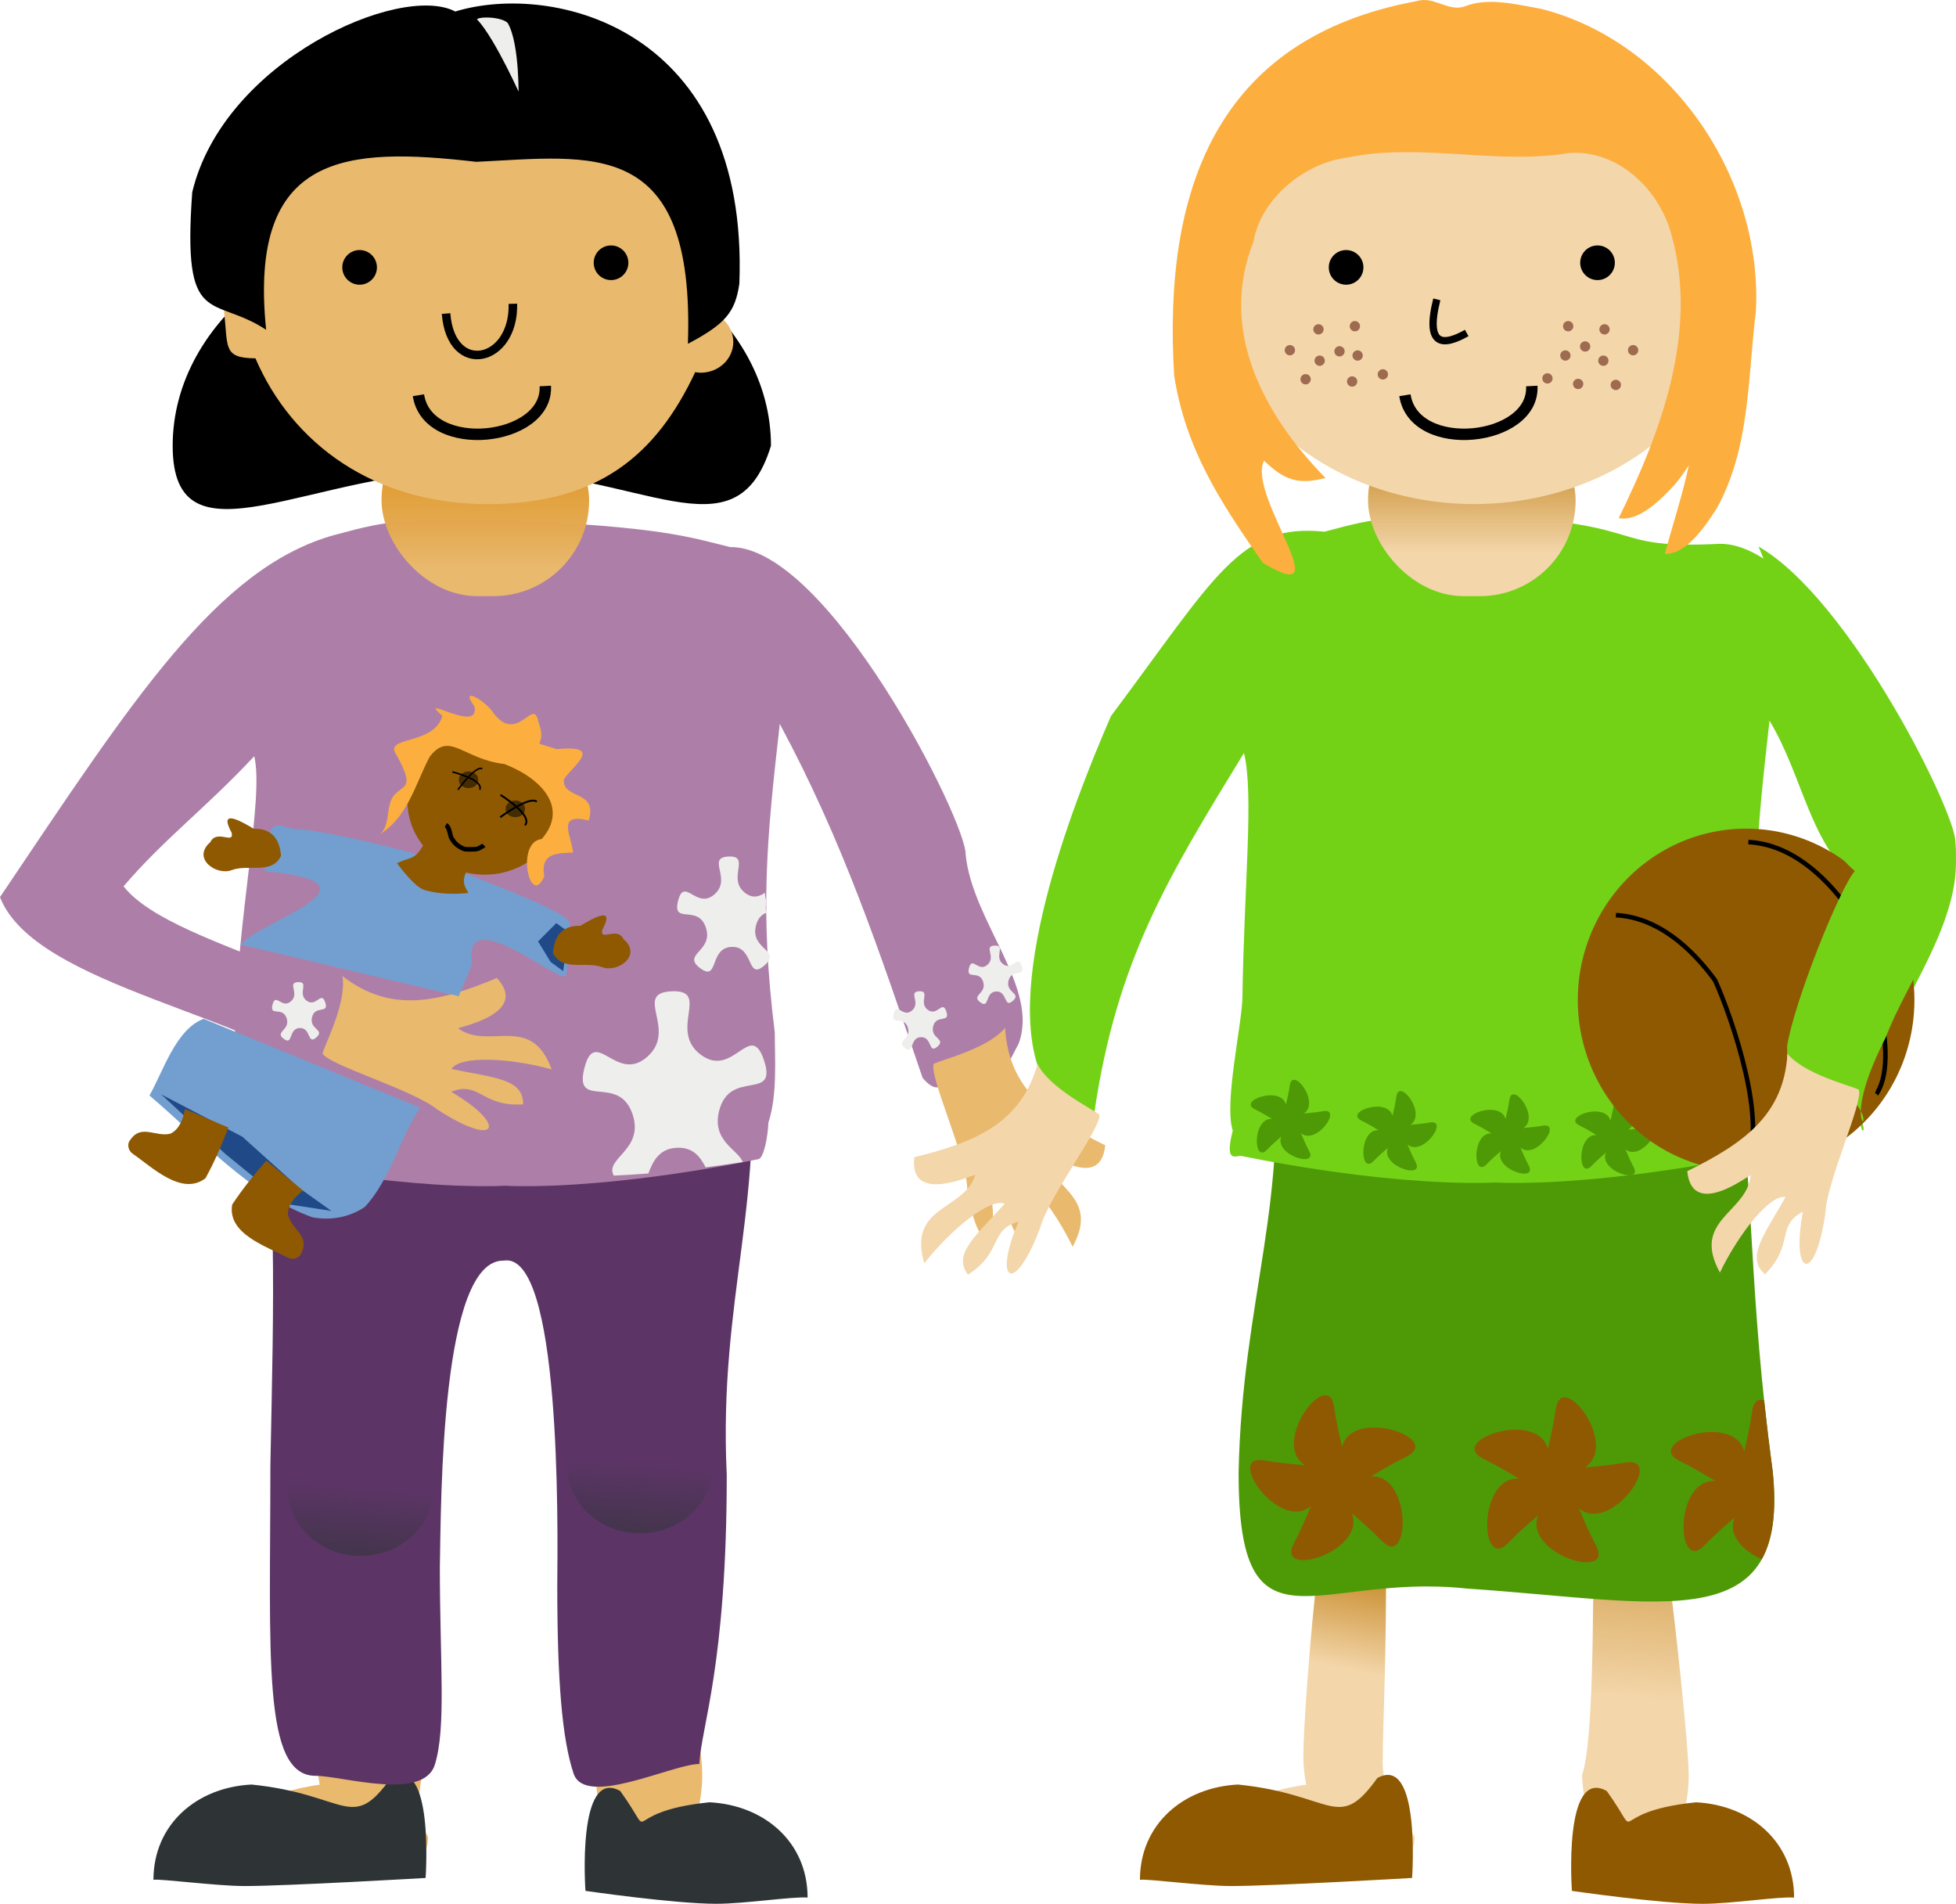 <?xml version="1.0" encoding="UTF-8"?>
<svg version="1.0" viewBox="0 0 428.28 416.76" xmlns="http://www.w3.org/2000/svg" xmlns:xlink="http://www.w3.org/1999/xlink">
<defs>
<linearGradient id="a">
<stop stop-color="#f3d6aa" offset="0"/>
<stop stop-color="#cc9338" offset="1"/>
</linearGradient>
<linearGradient id="b" x1="169.35" x2="172.18" y1="397.4" y2="369.47" gradientUnits="userSpaceOnUse">
<stop stop-color="#2e3436" offset="0"/>
<stop stop-color="#2e3436" stop-opacity="0" offset="1"/>
</linearGradient>
<linearGradient id="c" x1="194.96" x2="194.96" y1="164.03" y2="144.57" gradientTransform="translate(216)" gradientUnits="userSpaceOnUse" xlink:href="#a"/>
<linearGradient id="f" x1="445.41" x2="448.93" y1="414.7" y2="371.57" gradientUnits="userSpaceOnUse" xlink:href="#a"/>
<linearGradient id="e" x1="388.18" x2="392.06" y1="409.37" y2="390.27" gradientUnits="userSpaceOnUse" xlink:href="#a"/>
<linearGradient id="d" x1="194.96" x2="194.96" y1="167.57" y2="146.07" gradientUnits="userSpaceOnUse">
<stop stop-color="#e9b96e" offset="0"/>
<stop stop-color="#de9626" stop-opacity=".967" offset="1"/>
</linearGradient>
</defs>
<g transform="translate(-88.691 -43.028)">
<g transform="translate(41.719 -58.336)">
<path d="m189.07 470.2c6.44 0 11.66 8.86 11.66 19.78 0 2.21-0.23 4.33-0.63 6.32 9.04 1.08 17.98 11.11 17.98 16.75 0 6.45-14.05 1.27-24.97 1.27s-16.73-0.14-16.73-6.58c3.69-6.32 1.27-10.56 0.99-17.76 0-10.92 5.26-19.78 11.7-19.78z" fill="#e9b96e"/>
<path d="m202.33 495.9c11.99 0.61 21.47 8.71 21.47 20.86-3.21-0.28-13.72 1.36-19.99 1.36-9.2 0-28.65-2.83-28.65-2.83s-1.96-27.19 7.62-21.86c8.64 12.07-1.34 4.58 19.55 2.47z" fill="#2e3436"/>
</g>
<path d="m169.73 407.62c-6.44 0-11.66 8.86-11.66 19.78 0 2.21 0.24 4.33 0.63 6.32-9.03 1.08-34.6 9.34-34.6 14.99 0 6.44 30.67 3.03 41.59 3.03s16.73-0.14 16.73-6.58c-3.69-6.32-1.27-10.55-0.98-17.76 0-10.92-5.27-19.78-11.71-19.78z" fill="#e9b96e"/>
<path d="m143.76 433.68c-12 0.6-21.47 8.71-21.47 20.86 1.43-0.29 13.72 1.36 19.99 1.36 9.19 0 39.6-1.77 39.6-1.77s1.96-27.19-7.62-21.87c-8.64 12.08-9.61 3.52-30.5 1.42z" fill="#2e3436"/>
<path d="m145.06 267.05c4.37 36.88 3.59 58.58 2.83 96.87 0 41.54-1.82 67.85 9.88 67.85 5.86 0 23.62 5.61 26.14-2.46 2.51-8.07 1.09-22.4 1.09-43.17 0.28-15.11 0.21-67.43 13.98-67.15 12.55-2.11 11.85 57.66 11.73 71.2 0 20.77 1.05 33.52 3.57 41.08 2.51 7.56 21.69-2.09 27.54-2.09 0.39-8.13 6-21.69 6-63.23-1.88-39.66 9.15-60.72 4.4-99.6-6.33-35.17-89.52-28.39-107.16 0.7z" fill="#5c3566"/>
<path d="m161.99 160.12c-25.76 7.11-44.23 36.12-73.299 79.29 7.589 19.8 57.599 25.96 72.789 41.18 3.63 3.49 12.78-1.85 14.46-4.57 2.02-18.13-48.94-24.51-60.19-38.97 8.77-10.29 18.08-17.19 28.61-28.48 2.19 9.04-3.81 35.59-4.21 60.49 0 5.69-0.23 16.15 1.75 22.16 0.14 3.34 0.7 5.43 1.87 5.56 0 0 29.76 6.39 53.89 5.88 0.57-0.02 1.15-0.05 1.72-0.07 0.48 0.02 0.97 0.06 1.45 0.07 24.13 0.51 53.89-5.88 53.89-5.88 1.17-0.13 2.08-4.68 2.22-8 1.99-6.02 1.4-14.02 1.4-19.72-3.33-26.76-1.76-42.38 1.09-67.56 13.93 25.92 21.76 49.59 31.28 77.5 6.04 7.07 5.56-6.66 8.92-1.21 3.36 5.44 1.95 13.56 12.1-6.3 4.59-12.24-10.11-26.7-11.6-41.37 0.29-7.07-30.12-67.6-51.59-67.34-9.11-2.23-14.93-4.44-49.29-5.9-23.89 0.12-24.18-0.29-37.26 3.24z" fill="#ad7fa8"/>
<path d="m235.77 260.03c-8.63 0.36 1.42 8.38-5.37 14.35-6.79 5.96-11.39-6.82-13.75 2.46s7.58 1.1 10.56 10.16c2.57 7.81-6.26 9.59-4.12 13.38 2.52-0.12 5.06-0.27 7.56-0.47 0.97-2.54 2.27-5.46 6.28-5.63 3.57-0.15 5.14 2.07 6.25 4.28 2.92-0.37 5.58-0.76 8.13-1.15-0.94-2.72-6.86-4.55-5.16-11.22 2.36-9.28 12.82-1.95 9.84-11-2.97-9.06-6.7 4.09-13.87-1.28-7.18-5.38 2.29-14.24-6.35-13.88z" fill="#eeeeec"/>
<path d="m163.68 256.7c10.57 8.2 20.99 5.75 33.79 0.43 7.43 7.92-8.84 10.78-8.45 11.03 6.7 4.87 15.94-3.46 20.45 8.96-9.01-2.49-20.03-3.1-21.92-0.08 9.12 1.94 15.79 2.04 15.68 7.74-9.12 0.6-9.55-5.22-15.76-2.75 12.48 7.3 10.36 12.61-3.07 3.84-5.49-4.38-23.9-9.72-25.09-12.25 0.77-2.54 5.29-11.17 4.37-16.92z" fill="#e9b96e" fill-rule="evenodd"/>
<path d="m308.76 268.04c0.79 13.36 9.49 19.58 21.93 25.71-1.07 10.81-13.94 0.46-13.87 0.91 0.75 8.24 13.1 9.72 6.73 21.29-4.07-8.42-10.86-17.12-14.38-16.55 4.55 8.15 8.86 13.23 4.5 16.9-6.45-6.47-2.36-10.63-8.31-13.68 2.73 14.2-2.67 16.11-4.91 0.23-0.32-7.02-8.42-24.4-7.3-26.95 2.42-1.1 11.89-3.38 15.61-7.86z" fill="#e9b96e" fill-rule="evenodd"/>
<path d="m141.42 249.8c4.01-5.13 33.52-13.48 5.28-16.03 0.51-14.08 2.66-9.28 7.45-9.19 4.8 0.08 27.48 5.46 30.57 7.01 2.07 1.73 28.56 10.61 28.65 13.48 0.52 3.83-0.41 7.63-0.71 11.43-0.48 2.78-22.84-16.66-20.63-2.53-0.11 0.88-2.71 6.27-2.88 7.14" fill="#729fcf" fill-rule="evenodd"/>
<path d="m180.67 285.5c-4.52 6.74-6.49 15.73-12.08 21.71-3.34 2.32-7.55 3.04-11.51 2.29-13.83-5-24.58-17.28-35.67-26.66 2.95-5.09 5.76-14.55 11.88-16.78" fill="#729fcf" fill-rule="evenodd"/>
<path transform="matrix(1.167 0 0 1.167 -32.114 -35.74)" d="m208.95 217.62a14.496 13.789 0 1 1-28.99 0 14.496 13.789 0 1 1 28.99 0z" fill="#8f5902"/>
<path d="m193.39 213.73a2.121 1.768 0 1 1-4.24 0 2.121 1.768 0 1 1 4.24 0z" opacity=".521"/>
<path transform="translate(10.253 6.364)" d="m193.39 213.73a2.121 1.768 0 1 1-4.24 0 2.121 1.768 0 1 1 4.24 0z" opacity=".521"/>
<path d="m188.96 215.92s3.79-5.33 5.33-4.62" fill="none" stroke="#000" stroke-width=".335"/>
<path d="m187.75 212.01s6.95 1.71 5.98 3.91" fill="none" stroke="#000" stroke-width=".345"/>
<path d="m198.22 221.92s6.47-4.79 8-3.38" fill="none" stroke="#000" stroke-width=".412"/>
<path d="m198.28 217.04s7.27 4.5 5.35 6.64" fill="none" stroke="#000" stroke-width=".412"/>
<path d="m124 282.61 17.75 9.25 12.5 11.25 7 5-9.75-1.5-13.5-11-14-13z" fill="#204a87" fill-rule="evenodd"/>
<path d="m147 297.11c-2.63 2.97-5.21 6.2-7.47 9.61-1.12 6.45 7.64 9.22 12.15 11.59 1.08 0.6 2.62 0.17 3.01-1.06 1.92-3.68-2.22-5.12-2.95-8.33-0.05-2.17 1.57-3.89 3.14-5.17l0.12-0.14" fill="#8f5902" fill-rule="evenodd"/>
<path d="m138.7 289.86c-1.4 3.72-3.05 7.5-5.01 11.09-5.18 4-11.72-2.45-15.92-5.34-1.03-0.67-1.37-2.23-0.47-3.15 2.36-3.41 5.57-0.43 8.75-1.28 1.94-0.97 2.71-3.2 3.11-5.19l0.06-0.17" fill="#8f5902" fill-rule="evenodd"/>
<path d="m210.5 245.11-4 4 2.75 4.5 2.75 2 1.25-8.5-2.75-2z" fill="#204a87" fill-rule="evenodd"/>
<path d="m220.57 246.56c-0.57 2.71 3.25-0.86 4.68 2.09 4.08 3.49-1.24 7.36-4.66 6.12-3.73-1.42-8.81 1.04-10.83-3.13 0.32-4.23 2.51-6.04 5.98-5.94 3.51-2.12 7.59-4.19 4.83 0.86z" fill="#8f5902" fill-rule="evenodd"/>
<path d="m139.41 225.31c0.57 2.71-3.25-0.86-4.68 2.09-4.08 3.49 1.24 7.36 4.66 6.12 3.73-1.42 8.81 1.04 10.83-3.13-0.32-4.23-2.51-6.04-5.98-5.94-3.51-2.12-7.59-4.19-4.83 0.86z" fill="#8f5902" fill-rule="evenodd"/>
<path d="m175.62 231.99c0.5-0.13-0.12-0.14 2.88-1.1 3.49-1.11 4.5-8.15 4.5-8.15l12.5 7s-6.16 3.15-5.12 7c0.15 0.56 0.87 1.75 0.87 1.75s-5.01 0.73-9.63-0.63c-2.28-0.67-6-5.87-6-5.87z" fill="#8f5902" fill-rule="evenodd"/>
<path d="m186.32 223.63c0.65 0.37 0.86 1.68 1.06 2.48 0.13 0.49 0.78 1.31 1.06 1.59 0.52 0.51 1.03 0.78 1.59 1.06 0.62 0.31 1.65 0.18 2.48 0.18 0.92 0 1.31-0.39 1.94-0.71 0.08-0.04 0.12-0.12 0.18-0.18" fill="none" stroke="#000" stroke-width="1px"/>
<path d="m171 226.11c6.83-3.52 8.52-11.28 11.77-17.41 4.37-5.74 7.31 0.54 16.38 1.58 8.35 3.24 14.04 9.73 8.15 16.42-5.83 0.59-2.55 15.37 0.57 8.15-0.97-5.26 3.03-5.03 6.3-5.19-0.34-3.61-3.77-8.84 3.43-7.02 2.04-6.82-5.81-4.5-5.45-8.98 1.64-2.79 9.15-7.68-1.56-6.64-7.01-2.27-1.6 0.4-4.08-6.18-1.02-5.17-4.49 5.08-9.7-1.61-1.69-2.79-7.69-6.25-4.26-1.6 1.5 6.33-13.02-3.14-6.99 2.1-1.81 6.56-13.05 4.34-10.07 8.53 4.18 7.59 1.56 6.42-0.58 8.93-2.02 2.62-0.39 7.5-3.91 8.92z" fill="#fcaf3e" fill-rule="evenodd"/>
<path d="m257.5 140.61c-7.78 25.27-28.34 5.25-64.5 5.25s-66.5 22.49-66.5-5.25 29.34-50.248 65.5-50.248 65.5 22.508 65.5 50.248z"/>
<rect x="172.23" y="131.61" width="45.457" height="41.921" ry="20.961" fill="url(#d)"/>
<path d="m195.47 55.344c-30.94 0-56.18 20.812-57.5 46.876-3.69 0.92-0.19 4.57-0.19 9.25 0.84 7.63-0.26 9.94 6.84 10 8.08 18.76 26.02 31.91 50.85 31.91 24.24 0 36.95-10.81 45.44-28.88 0.39 0.07 0.8 0.12 1.21 0.12 3.94 0 7.13-3.02 7.13-6.74 0-2.88-1.89-5.34-4.56-6.32 0.21-1.72 0.34-3.45 0.34-5.22 0-27.053-17.78-50.996-49.56-50.996z" fill="#e9b96e"/>
<path d="m171.22 101.56a3.788 3.788 0 1 1-7.58 0 3.788 3.788 0 1 1 7.58 0z"/>
<path transform="translate(55.053 -1.01)" d="m171.22 101.56a3.788 3.788 0 1 1-7.58 0 3.788 3.788 0 1 1 7.58 0z"/>
<path d="m180.31 129.55c2.03 13.08 28.41 10.18 27.78-2.02" fill="none" stroke="#000" stroke-width="2.5"/>
<path d="m130.78 85.115c-2.18 30.125 4.35 22.345 16.18 30.105-3.98-38.952 17.68-40.04 46.01-36.768 25.34-1.197 47.92-5.698 46.34 39.838 8.22-4.36 10.35-6.89 11.27-13.16 2.12-56.016-40.76-66.127-62.21-59.583-12.02-6.323-50.73 10.809-57.59 39.568z" fill-rule="evenodd"/>
<path d="m186.36 111.67c1.07 13.87 14.96 10.79 14.63-2.14" fill="none" stroke="#000" stroke-width="1.868"/>
<path d="m202.61 64.815s-5.72-12.964-9.67-17.208c-1.5-1.612 6.26-1.514 7.33 0.41 2.65 4.762 2.34 16.798 2.34 16.798z" fill="#eeeeec" fill-rule="evenodd" stroke="#000" stroke-width=".761px"/>
<path transform="matrix(1.268 0 0 1 -44.622 -.707)" d="m179.96 369.47a12.551 14.672 0 1 1-25.1 0 12.551 14.672 0 1 1 25.1 0z" fill="url(#b)"/>
<path transform="matrix(1.268 0 0 1 16.542 -5.657)" d="m179.96 369.47a12.551 14.672 0 1 1-25.1 0 12.551 14.672 0 1 1 25.1 0z" fill="url(#b)"/>
<path d="m441.29 323.37c6.44 0 17.16 97.35 17.16 108.27 0 2.22-0.23 4.34-0.63 6.32 9.04 1.08 17.98 11.11 17.98 16.76 0 6.44-14.05 1.26-24.97 1.26s-16.73-0.14-16.73-6.58c3.69-6.31 1.27-10.55 0.99-17.76 5-14.42-0.24-108.27 6.2-108.27z" fill="url(#f)"/>
<path d="m460.05 437.57c11.99 0.6 21.47 8.71 21.47 20.86-3.21-0.29-13.72 1.36-20 1.36-9.19 0-28.65-2.83-28.65-2.83s-1.96-27.2 7.63-21.87c8.64 12.07-1.34 4.58 19.55 2.48z" fill="#8f5902"/>
<path d="m385.73 349.12c-6.44 0-11.66 67.36-11.66 78.28 0 2.21 0.24 4.33 0.63 6.32-9.03 1.08-34.6 9.34-34.6 14.99 0 6.44 30.67 3.03 41.59 3.03s16.73-0.14 16.73-6.58c-3.69-6.32-7.27-10.05-6.98-17.26 0-10.92 3.73-79.28-5.71-78.78z" fill="url(#e)"/>
<path d="m367.06 268.55c4.37 36.88-6.41 58.58-7.17 96.87 0 41.54 16.87 21.8 49.88 25.35 43.53 2.92 70.93 11.09 67.05-25.82-5.38-39.66-3.85-59.72-8.6-98.6-6.33-35.17-83.52-26.89-101.16 2.2z" fill="#4e9a06"/>
<path d="m378.7 159.42c-18.49-1.91-23.66 9.5-46.74 40.34-8.81 20.23-24.49 60.9-14.59 80.12-3.44 7.73 9.25 9.47 10.93 6.75 4.91-33.43 16.15-51.61 32.77-78.77 2.19 9.04 0.05 28.42-0.34 53.32 0 5.69-4.1 23.32-2.12 29.33-1.86 7.34 0.7 5.44 1.87 5.56 0 0 29.76 6.39 53.89 5.88 0.57-0.01 1.15-0.05 1.72-0.06 0.48 0.01 0.97 0.05 1.45 0.06 24.12 0.51 53.89-5.88 53.89-5.88 1.17-0.12 2.08-4.68 2.22-8 1.98-6.01 1.39-14.02 1.39-19.71-3.32-26.77-1.75-42.38 1.1-67.57 7.29 12.15 8.67 26.3 18.67 34.88-3.99 4.81-15.97 35.67-14.97 41.21 6.04 7.07 12.63 5.36 15.99 10.81 3.36 5.44-4.42 4.36 5.73-15.49 4.59-12.24 16.77-28.12 15.27-42.78 0.3-7.08-30.12-67.61-51.58-67.35-25.11 1.28-14.94-4.43-49.29-5.9-23.89 0.12-24.18-0.29-37.26 3.25z" fill="#73d216"/>
<rect x="388.23" y="131.61" width="45.457" height="41.921" ry="20.961" fill="url(#c)"/>
<path transform="translate(212.46 1.01)" d="m256.58 103.35a57.579 49.015 0 1 1-115.16 0 57.579 49.015 0 1 1 115.16 0z" fill="#f3d6aa"/>
<path d="m359.76 433.68c-12 0.6-21.47 8.71-21.47 20.86 1.43-0.29 13.72 1.36 19.99 1.36 9.19 0 39.6-1.77 39.6-1.77s1.96-27.19-7.62-21.87c-8.64 12.08-9.61 3.52-30.5 1.42z" fill="#8f5902"/>
<path transform="translate(216)" d="m171.22 101.56a3.788 3.788 0 1 1-7.58 0 3.788 3.788 0 1 1 7.58 0z"/>
<path transform="translate(271.05 -1.01)" d="m171.22 101.56a3.788 3.788 0 1 1-7.58 0 3.788 3.788 0 1 1 7.58 0z"/>
<path d="m396.31 129.55c2.03 13.08 28.41 10.18 27.78-2.02" fill="none" stroke="#000" stroke-width="2.5"/>
<path d="m400.31 43.031c-0.43 0.016-0.87 0.075-1.31 0.219-44.6 8.151-55.64 42.326-53.22 82 2.5 15.88 9.81 27.31 19.41 40.97 17.54 10.62-3.63-14.82 0.28-22.34 4.34 4.16 7.36 5.39 13.44 3.78-13.71-14.04-23.44-32.45-15.75-51.785 1.62-9.319 11-17.153 20.62-18.375 16.1-3.292 32.54 1.708 48.69-1 10.59-0.611 19.49 7.975 22.15 17.75 6.06 21.22-2.18 43.24-11.5 62.19 4.3 0.91 9.28-4.05 12.35-7.41 1.09-1.33 2.09-2.7 3-4.12-1.41 6.56-3.55 13.04-5.25 19.37 4.6 0.15 8.8-5.9 11.34-9.94 7.36-13.15 6.79-28.67 8.6-43.18 1.52-29.064-18.39-58.896-47-66.191-5.46-0.962-11.65-2.617-16.88-0.5-3.08 0.995-5.94-1.55-8.97-1.438z" fill="#fcaf3e" fill-rule="evenodd"/>
<path d="m315.87 275.99c-3.66 12.88-13.5 17.07-26.98 20.36-1.29 10.79 13.51 3.46 13.35 3.89-2.51 7.89-14.89 6.65-11.17 19.33 5.79-7.34 14.3-14.36 17.61-13.05-6.2 6.97-11.51 11-8.04 15.53 7.7-4.92 4.6-9.86 11.06-11.56-5.73 13.28-0.87 16.3 4.75 1.29 1.83-6.79 13.5-22 12.96-24.74-2.13-1.59-10.88-5.87-13.54-11.05z" fill="#f3d6aa" fill-rule="evenodd"/>
<path d="m409.84 115.92c-5.01 2.83-9.19 3.14-6.55-7.36" fill="none" stroke="#000" stroke-width="1.6"/>
<path transform="matrix(-1 0 0 1 825.39 18.873)" d="m399 106.99a1.125 1.125 0 1 1-2.25 0 1.125 1.125 0 1 1 2.25 0z" fill="#9e6b51"/>
<path transform="matrix(-1 0 0 1 837.89 8.135)" d="m399 106.99a1.125 1.125 0 1 1-2.25 0 1.125 1.125 0 1 1 2.25 0z" fill="#9e6b51"/>
<path transform="matrix(-1 0 0 1 833.64 11.881)" d="m399 106.99a1.125 1.125 0 1 1-2.25 0 1.125 1.125 0 1 1 2.25 0z" fill="#9e6b51"/>
<path transform="matrix(-1 0 0 1 837.63 14.997)" d="m399 106.99a1.125 1.125 0 1 1-2.25 0 1.125 1.125 0 1 1 2.25 0z" fill="#9e6b51"/>
<path transform="matrix(-1 0 0 1 840.36 20.3)" d="m399 106.99a1.125 1.125 0 1 1-2.25 0 1.125 1.125 0 1 1 2.25 0z" fill="#9e6b51"/>
<path transform="matrix(-1 0 0 1 829.93 7.445)" d="m399 106.99a1.125 1.125 0 1 1-2.25 0 1.125 1.125 0 1 1 2.25 0z" fill="#9e6b51"/>
<path transform="matrix(-1 0 0 1 844.15 12.698)" d="m399 106.99a1.125 1.125 0 1 1-2.25 0 1.125 1.125 0 1 1 2.25 0z" fill="#9e6b51"/>
<path transform="matrix(-1 0 0 1 832.11 20.081)" d="m399 106.99a1.125 1.125 0 1 1-2.25 0 1.125 1.125 0 1 1 2.25 0z" fill="#9e6b51"/>
<path transform="matrix(-1 0 0 1 829.32 13.861)" d="m399 106.99a1.125 1.125 0 1 1-2.25 0 1.125 1.125 0 1 1 2.25 0z" fill="#9e6b51"/>
<path transform="translate(-6.397 17.989)" d="m399 106.99a1.125 1.125 0 1 1-2.25 0 1.125 1.125 0 1 1 2.25 0z" fill="#9e6b51"/>
<path transform="translate(-20.491 8.135)" d="m399 106.99a1.125 1.125 0 1 1-2.25 0 1.125 1.125 0 1 1 2.25 0z" fill="#9e6b51"/>
<path transform="translate(-15.888 12.941)" d="m399 106.99a1.125 1.125 0 1 1-2.25 0 1.125 1.125 0 1 1 2.25 0z" fill="#9e6b51"/>
<path transform="translate(-20.23 14.997)" d="m399 106.99a1.125 1.125 0 1 1-2.25 0 1.125 1.125 0 1 1 2.25 0z" fill="#9e6b51"/>
<path transform="translate(-23.311 19.062)" d="m399 106.99a1.125 1.125 0 1 1-2.25 0 1.125 1.125 0 1 1 2.25 0z" fill="#9e6b51"/>
<path transform="translate(-12.525 7.445)" d="m399 106.99a1.125 1.125 0 1 1-2.25 0 1.125 1.125 0 1 1 2.25 0z" fill="#9e6b51"/>
<path transform="translate(-26.753 12.698)" d="m399 106.99a1.125 1.125 0 1 1-2.25 0 1.125 1.125 0 1 1 2.25 0z" fill="#9e6b51"/>
<path transform="translate(-13.121 19.55)" d="m399 106.99a1.125 1.125 0 1 1-2.25 0 1.125 1.125 0 1 1 2.25 0z" fill="#9e6b51"/>
<path transform="translate(-11.922 13.861)" d="m399 106.99a1.125 1.125 0 1 1-2.25 0 1.125 1.125 0 1 1 2.25 0z" fill="#9e6b51"/>
<path transform="translate(-23.75,22.5)" d="m415 357.86c6.18 6.35 6.68-14.37-2.18-14.13-13.96 0.38-10.59 2.31-17.09 14.66-4.13 7.84 15.73 1.91 12.76-6.44-4.67-13.15-5.46-9.36-19.22-11.73-8.74-1.5 3.04 15.56 10.07 10.15 11.06-8.51 7.21-8.09 5.21-21.9-1.27-8.78-13.85 7.7-6.54 12.71 11.51 7.9 9.92 4.36 22.44-1.81 7.96-3.92-11.6-10.8-14.11-2.3-3.95 13.4-1.08 10.79 8.66 20.79z" fill="#8f5902"/>
<path transform="matrix(-1 0 0 1 833.89 22.975)" d="m415 357.86c6.18 6.35 6.68-14.37-2.18-14.13-13.96 0.38-10.59 2.31-17.09 14.66-4.13 7.84 15.73 1.91 12.76-6.44-4.67-13.15-5.46-9.36-19.22-11.73-8.74-1.5 3.04 15.56 10.07 10.15 11.06-8.51 7.21-8.09 5.21-21.9-1.27-8.78-13.85 7.7-6.54 12.71 11.51 7.9 9.92 4.36 22.44-1.81 7.96-3.92-11.6-10.8-14.11-2.3-3.95 13.4-1.08 10.79 8.66 20.79z" fill="#8f5902"/>
<path transform="matrix(-.481 0 0 .481 565.69 122.62)" d="m415 357.86c6.18 6.35 6.68-14.37-2.18-14.13-13.96 0.38-10.59 2.31-17.09 14.66-4.13 7.84 15.73 1.91 12.76-6.44-4.67-13.15-5.46-9.36-19.22-11.73-8.74-1.5 3.04 15.56 10.07 10.15 11.06-8.51 7.21-8.09 5.21-21.9-1.27-8.78-13.85 7.7-6.54 12.71 11.51 7.9 9.92 4.36 22.44-1.81 7.96-3.92-11.6-10.8-14.11-2.3-3.95 13.4-1.08 10.79 8.66 20.79z" fill="#4e9a06"/>
<path transform="matrix(-.481 0 0 .481 589.02 125.1)" d="m415 357.86c6.18 6.35 6.68-14.37-2.18-14.13-13.96 0.38-10.59 2.31-17.09 14.66-4.13 7.84 15.73 1.91 12.76-6.44-4.67-13.15-5.46-9.36-19.22-11.73-8.74-1.5 3.04 15.56 10.07 10.15 11.06-8.51 7.21-8.09 5.21-21.9-1.27-8.78-13.85 7.7-6.54 12.71 11.51 7.9 9.92 4.36 22.44-1.81 7.96-3.92-11.6-10.8-14.11-2.3-3.95 13.4-1.08 10.79 8.66 20.79z" fill="#4e9a06"/>
<path transform="matrix(-.481 0 0 .481 613.77 125.8)" d="m415 357.86c6.18 6.35 6.68-14.37-2.18-14.13-13.96 0.38-10.59 2.31-17.09 14.66-4.13 7.84 15.73 1.91 12.76-6.44-4.67-13.15-5.46-9.36-19.22-11.73-8.74-1.5 3.04 15.56 10.07 10.15 11.06-8.51 7.21-8.09 5.21-21.9-1.27-8.78-13.85 7.7-6.54 12.71 11.51 7.9 9.92 4.36 22.44-1.81 7.96-3.92-11.6-10.8-14.11-2.3-3.95 13.4-1.08 10.79 8.66 20.79z" fill="#4e9a06"/>
<path transform="matrix(-.481 0 0 .481 636.75 126.16)" d="m415 357.86c6.18 6.35 6.68-14.37-2.18-14.13-13.96 0.38-10.59 2.31-17.09 14.66-4.13 7.84 15.73 1.91 12.76-6.44-4.67-13.15-5.46-9.36-19.22-11.73-8.74-1.5 3.04 15.56 10.07 10.15 11.06-8.51 7.21-8.09 5.21-21.9-1.27-8.78-13.85 7.7-6.54 12.71 11.51 7.9 9.92 4.36 22.44-1.81 7.96-3.92-11.6-10.8-14.11-2.3-3.95 13.4-1.08 10.79 8.66 20.79z" fill="#4e9a06"/>
<path transform="matrix(.682 0 0 .762 .41 60.688)" d="m231 274.86c-2.92 2.3-1.63-2.85-5.34-2.71s-2.03 5.17-5.12 3.11c-3.08-2.07 2.21-2.43 0.93-5.92s-5.55-0.34-4.53-3.91c1.01-3.57 2.99 1.35 5.91-0.94s-1.4-5.38 2.31-5.52c3.72-0.14-0.36 3.26 2.73 5.33 3.08 2.07 4.69-2.99 5.97 0.49 1.28 3.49-3.22 0.67-4.23 4.24-1.02 3.58 4.29 3.54 1.37 5.83z" fill="#eeeeec"/>
<path transform="matrix(.682 0 0 .762 136.41 62.688)" d="m231 274.86c-2.92 2.3-1.63-2.85-5.34-2.71s-2.03 5.17-5.12 3.11c-3.08-2.07 2.21-2.43 0.93-5.92s-5.55-0.34-4.53-3.91c1.01-3.57 2.99 1.35 5.91-0.94s-1.4-5.38 2.31-5.52c3.72-0.14-0.36 3.26 2.73 5.33 3.08 2.07 4.69-2.99 5.97 0.49 1.28 3.49-3.22 0.67-4.23 4.24-1.02 3.58 4.29 3.54 1.37 5.83z" fill="#eeeeec"/>
<path transform="matrix(.682 0 0 .762 152.91 52.688)" d="m231 274.86c-2.92 2.3-1.63-2.85-5.34-2.71s-2.03 5.17-5.12 3.11c-3.08-2.07 2.21-2.43 0.93-5.92s-5.55-0.34-4.53-3.91c1.01-3.57 2.99 1.35 5.91-0.94s-1.4-5.38 2.31-5.52c3.72-0.14-0.36 3.26 2.73 5.33 3.08 2.07 4.69-2.99 5.97 0.49 1.28 3.49-3.22 0.67-4.23 4.24-1.02 3.58 4.29 3.54 1.37 5.83z" fill="#eeeeec"/>
<g transform="translate(-88,-44)">
<path transform="matrix(.664 0 0 .664 135.05 106.17)" d="m694 300.86a55.5 56.5 0 1 1-111 0 55.5 56.5 0 1 1 111 0z" fill="#8f5902"/>
<path d="m530.5 287.36c9.17 0.49 16.53 7.2 21.71 14.26 3.76 8.26 11.83 31.81 6.59 40.48l-0.3-0.24" fill="none" stroke="#000" stroke-width="1px"/>
<path d="m559.5 271.36c9.17 0.49 16.53 7.2 21.71 14.26 3.76 8.26 11.83 31.81 6.59 40.48l-0.3-0.24" fill="none" stroke="#000" stroke-width="1px"/>
</g>
<path d="m473.72 162.66c4.02 9.16 6.28 19.29 6.28 29.96v13.82c4.36 10.06 6.86 20.43 14.81 27.25-3.52 4.24-13.28 28.79-14.81 38.28v3.06c6 6.87 12.48 5.26 15.81 10.66 0.12 0.19 0.22 0.35 0.31 0.53 0.08-2.61 1.14-7.63 5.44-16.03 4.59-12.25 16.78-28.12 15.28-42.78 0.26-6.18-22.94-53.15-43.12-64.75zm22.4 123.56c-0.09 3.33 1.41 2.68 0 0z" fill="#73d216"/>
<path d="m480.07 273.7c-0.8 13.36-9.5 19.58-21.94 25.71 1.08 10.81 13.94 0.45 13.88 0.91-0.75 8.24-13.1 9.71-6.73 21.28 4.06-8.41 10.86-17.11 14.37-16.54-4.54 8.14-8.85 13.22-4.49 16.9 6.45-6.47 2.36-10.63 8.3-13.68-2.72 14.2 2.68 16.1 4.92 0.23 0.32-7.02 8.42-24.4 7.29-26.96-2.42-1.09-11.88-3.38-15.6-7.85z" fill="#f3d6aa" fill-rule="evenodd"/>
<path d="m474.03 349.44c-0.83 0.11-1.45 0.85-1.69 2.5-0.56 3.9-1.26 6.66-1.75 8.81-0.02-0.07-0.04-0.12-0.06-0.19-2.51-8.5-22.04-1.64-14.09 2.28 3.53 1.74 5.91 3.26 7.81 4.38h-0.19c-8.86-0.24-8.37 20.47-2.18 14.12 2.74-2.82 4.93-4.63 6.59-6.09-0.02 0.07-0.04 0.12-0.06 0.19-1.39 3.91 2.22 7.25 6.03 8.94 2.44-4.36 3.3-10.62 2.37-19.44-0.74-5.48-1.33-10.55-1.84-15.38-0.33-0.11-0.64-0.16-0.94-0.12z" fill="#8f5902"/>
<path d="m248.22 230.53c-4.98 0.21 0.83 4.84-3.09 8.28-3.93 3.44-6.61-3.96-7.97 1.41-1.36 5.36 4.37 0.64 6.09 5.87s-5.39 5.77-1.25 8.88c4.15 3.1 1.89-4.45 6.88-4.66 4.98-0.21 3.26 7.5 7.19 4.06 3.92-3.44-3.21-3.39-1.85-8.75 0.44-1.71 1.36-2.44 2.35-2.81-0.38-0.75-0.13-1.49-0.13-2.41 0-0.65-0.38-1.39-0.19-1.97-1.17 0.76-2.58 1.44-4.37 0.1-4.15-3.11 1.33-8.21-3.66-8z" fill="#eeeeec"/>
</g>
</svg>
